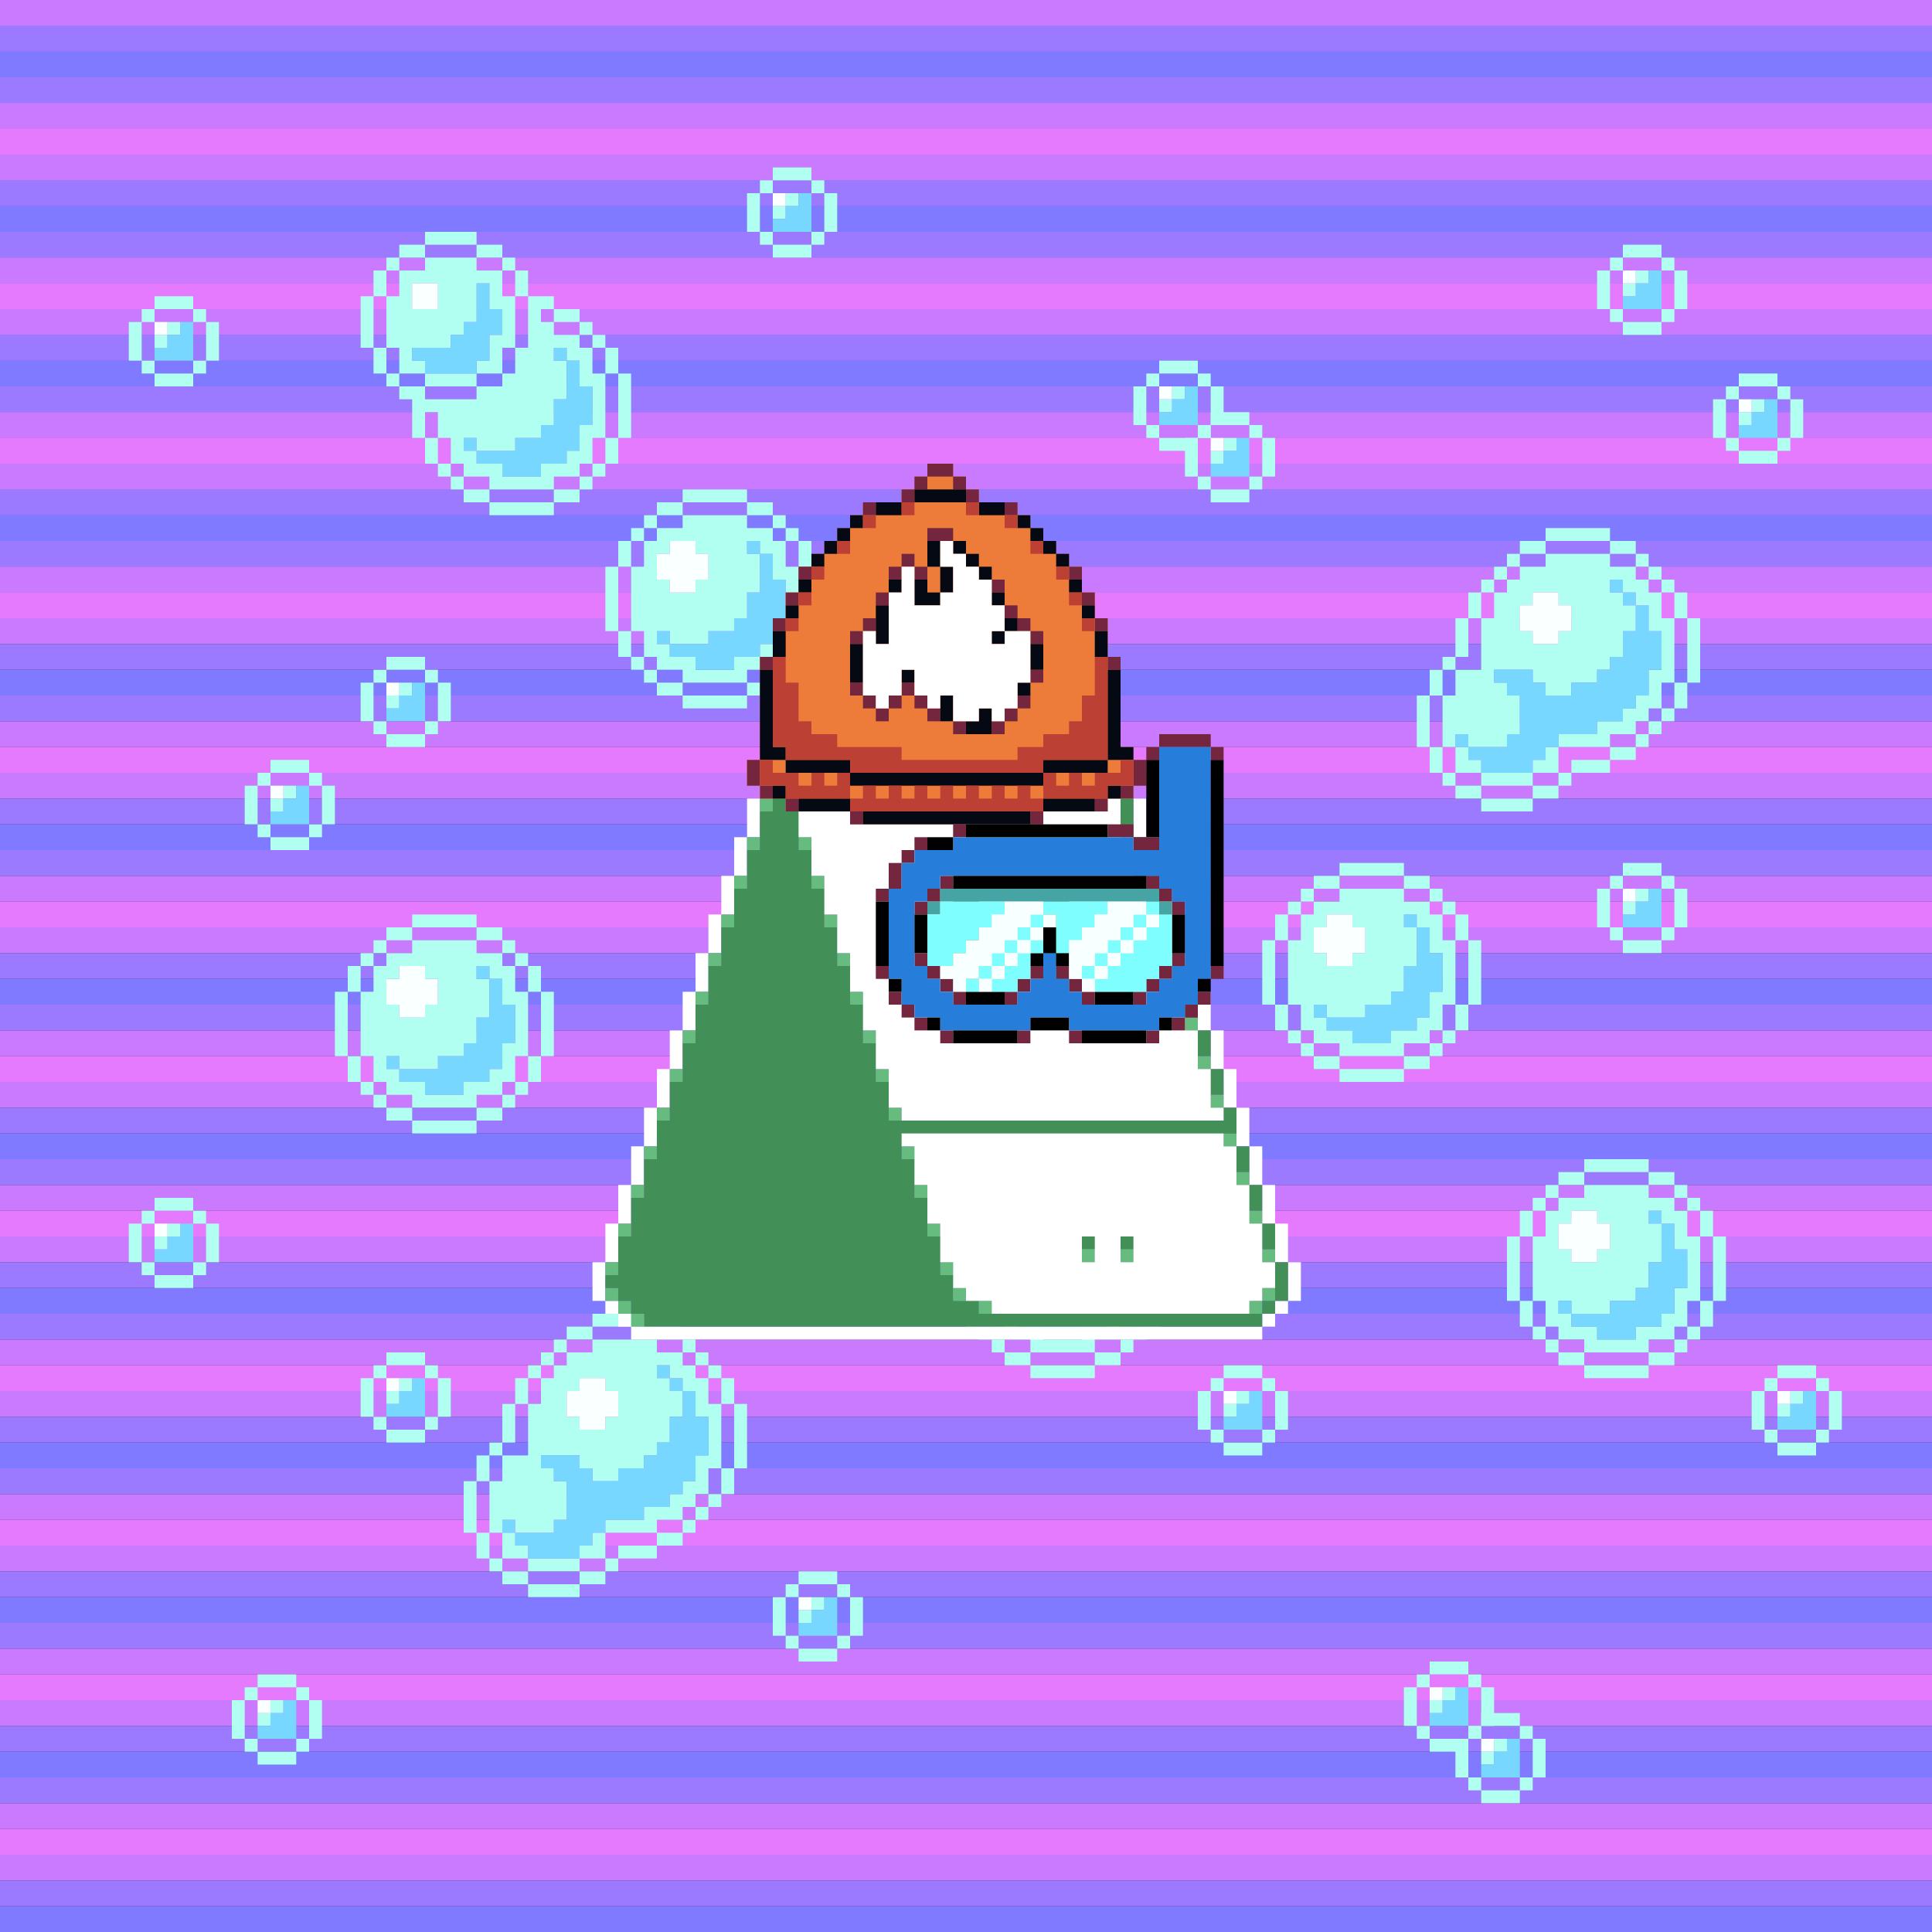<svg xmlns="http://www.w3.org/2000/svg" xmlns:xlink="http://www.w3.org/1999/xlink" buffered-rendering="static" width="1200px" height="1200px" viewBox="0,0,1200,1200"><rect x="0" y="0" width="1200" height="1200" fill="#333333" stroke="none"/><defs><g id="bk"><g id="_b"><path fill="#ca7aff" d="m0,0h1200v16h-1200zm0,64h1200v16h-1200z"/><path fill="#9c7aff" d="m0,16h1200v16h-1200zm0,32h1200v16h-1200z"/><path fill="#7f7aff" d="m0,32h1200v16h-1200z"/><path fill="#e67aff" d="m0,80h1200v16h-1200z"/></g><g id="b_1"><use y="0" href="#_b"/><use y="96" href="#_b"/><use y="192" href="#_b"/><use y="288" href="#_b"/></g><use y="0" href="#b_1"/><use y="384" href="#b_1"/><use y="768" href="#b_1"/><use y="1152" href="#b_1"/><g opacity="0"><g id="bb_1"><path fill="#b0fff1" d="m16,0h24v8h8v8h8v24h-8v8h-8v8h-24v-8h-8v-8h-8v-24h8v-8h8zm1,8h-1v8h-8v24h8v8h24v-8h8v-24h-8v-8zm7,8h8v8h-8v8h-8v-8h8z"/><path fill="#faffff" d="m16,16h8v8h-8z"/><path fill="#78d7ff" d="m32,16h8v24h-24v-8h8v-8h8z"/></g><g id="bb_2"><path fill="#b0fff1" d="m48,0h40v8h16v8h8v8h8v8h8v16h8v40h-8v16h-8v8h-8v8h-8v8h-16v8h-40v-8h-16v-8h-8v-8h-8v-8h-8v-16h-8v-40h8v-16h8v-8h8v-8h8v-8h16zm1,8h-1v8h40v-8zm-16,8h-1v8h16v-8zm56,0h-1v8h16v-8zm-64,8h-1v8h8v-8zm80,0h-1v8h8v-8zm-88,8h-1v16h8v-16zm24,0h-1v8h-8v16h8v8h16v-8h8v-16h-8v-8zm48,0h-1v8h8v-8zm24,0h-1v16h8v-16zm-16,8h-1v24h-8v16h-8v8h-16v8h-24v8h16v8h24v-8h16v-8h8v-16h8v-24h-8v-16zm-88,8h-1v40h8v-40zm112,0h-1v40h8v-40zm-104,40h-1v16h8v-16zm16,0h-1v8h8v-8zm80,0h-1v16h8v-16zm-88,16h-1v8h8v-8zm80,0h-1v8h8v-8zm-72,8h-1v8h16v-8zm56,0h-1v8h16v-8zm-40,8h-1v8h40v-8z"/><path fill="#faffff" d="m40,32h16v8h8v16h-8v8h-16v-8h-8v-16h8z"/><path fill="#78d7ff" d="m88,32h8v8h8v16h8v24h-8v16h-8v8h-16v8h-24v-8h-16v-8h-8v-8h8v8h24v-8h16v-8h8v-16h8v-24h-8z"/></g><g id="bb_3"><path fill="#b0fff1" d="m40,0h32v8h16v8h8v8h8v16h16v8h16v8h8v8h8v8h8v16h8v40h-8v16h-8v8h-8v8h-8v8h-16v8h-40v-8h-16v-8h-8v-8h-8v-8h-8v-16h-8v-24h-8v-8h-8v-8h-8v-16h-8v-32h8v-16h8v-8h8v-8h16zm1,8h-1v8h32v-8zm-16,8h-1v8h16v-8zm48,0h-1v8h16v-8zm-56,8h-1v16h8v-16zm72,0h-1v16h8v-16zm-56,8h-1v16h16v-16zm40,0h-1v24h-8v8h-8v8h-24v8h8v8h32v-8h8v-16h8v-16h-8v-16zm-64,8h-1v32h8v-32zm88,0h-1v32h8v-32zm16,8h-1v8h8v-8zm8,8h-1v8h16v-8zm16,8h-1v8h8v-8zm-120,8h-1v16h8v-16zm72,0h-1v16h8v-16zm32,0h-1v8h8v-8zm24,0h-1v16h8v-16zm-16,8h-1v24h-8v16h-8v8h-16v8h-24v8h16v8h24v-8h16v-8h8v-16h8v-24h-8v-16zm-104,8h-1v8h16v-8zm48,0h-1v8h16v-8zm80,0h-1v40h8v-40zm-112,8h-1v8h32v-8zm0,16h-1v16h8v-16zm8,16h-1v16h8v-16zm16,0h-1v8h8v-8zm80,0h-1v16h8v-16zm-88,16h-1v8h8v-8zm80,0h-1v8h8v-8zm-72,8h-1v8h16v-8zm56,0h-1v8h16v-8zm-40,8h-1v8h40v-8z"/><path fill="#faffff" d="m32,32h16v16h-16z"/><path fill="#78d7ff" d="m72,32h8v16h8v16h-8v16h-8v8h-32v-8h-8v-8h24v-8h8v-8h8zm48,40h8v8h8v16h8v24h-8v16h-8v8h-16v8h-24v-8h-16v-8h-8v-8h8v8h24v-8h16v-8h8v-16h8v-24h-8z"/></g><g id="bb_4"><path fill="#b0fff1" d="m80,0h40v8h16v8h8v8h8v8h8v8h8v16h8v40h-8v16h-8v8h-8v8h-8v8h-8v8h-16v8h-24v8h-8v8h-16v8h-32v-8h-16v-8h-8v-8h-8v-16h-8v-32h8v-16h8v-8h8v-24h8v-16h8v-8h8v-8h8v-8h8v-8h16zm1,8h-1v8h40v-8zm-16,8h-1v8h16v-8zm56,0h-1v8h16v-8zm-64,8h-1v8h8v-8zm80,0h-1v8h8v-8zm-88,8h-1v8h8v-8zm72,0h-1v8h8v-8zm24,0h-1v8h8v-8zm-104,8h-1v16h8v-16zm32,0h-1v8h-8v16h8v8h16v-8h8v-16h-8v-8zm56,0h-1v8h8v-8zm24,0h-1v16h8v-16zm-16,8h-1v16h-8v16h-8v8h-8v8h-16v8h-16v-8h-8v-8h-24v8h8v8h8v24h-8v8h-24v8h8v8h32v-8h8v-8h8v-8h24v-8h16v-8h8v-8h8v-16h8v-24h-8v-16zm-104,8h-1v24h-8v8h16v-32zm128,0h-1v40h8v-40zm-144,32h-1v16h8v-16zm136,8h-1v16h8v-16zm-144,8h-1v32h8v-32zm136,8h-1v8h8v-8zm-8,8h-1v8h8v-8zm-112,8h-1v8h8v-8zm96,0h-1v8h16v-8zm-104,8h-1v16h8v-16zm72,0h-1v16h8v-8h24v-8zm-64,16h-1v8h16v-8zm48,0h-1v8h16v-8zm-32,8h-1v8h32v-8z"/><path fill="#78d7ff" d="m120,32h8v8h8v8h8v16h8v24h-8v16h-8v8h-8v8h-16v8h-24v8h-8v8h-8v8h-32v-8h-8v-8h-8v-8h8v8h24v-8h8v-24h-8v-8h-8v-8h24v8h8v8h16v-8h16v-8h8v-8h8v-16h8v-16h-8v-8h-8z"/><path fill="#faffff" d="m72,40h16v8h8v16h-8v8h-16v-8h-8v-16h8z"/></g></g><use x="80" y="184" href="#bb_1"/><use x="224" y="408" href="#bb_1"/><use x="152" y="472" href="#bb_1"/><use x="80" y="744" href="#bb_1"/><use x="224" y="840" href="#bb_1"/><use x="144" y="1040" href="#bb_1"/><use x="464" y="104" href="#bb_1"/><use x="480" y="976" href="#bb_1"/><use x="704" y="224" href="#bb_1"/><use x="736" y="256" href="#bb_1"/><use x="744" y="848" href="#bb_1"/><use x="872" y="1032" href="#bb_1"/><use x="904" y="1064" href="#bb_1"/><use x="992" y="152" href="#bb_1"/><use x="1064" y="232" href="#bb_1"/><use x="992" y="536" href="#bb_1"/><use x="1088" y="848" href="#bb_1"/><use x="208" y="568" href="#bb_2"/><use x="376" y="304" href="#bb_2"/><use x="784" y="536" href="#bb_2"/><use x="936" y="720" href="#bb_2"/><use x="224" y="144" href="#bb_3"/><use x="560" y="680" href="#bb_3"/><use x="288" y="816" href="#bb_4"/><use x="880" y="328" href="#bb_4"/></g><g id="bd"><path fill="#fff" d="m600,352h16v8h8v96h64v8h8v8h8v24h8v24h8v24h8v24h8v24h8v24h8v24h8v24h8v24h8v24h8v24h8v24h8v24h8v24h-8v8h-8v8h-8v8h-392v-8h-8v-8h-8v-8h-8v-24h8v-24h8v-24h8v-24h8v-24h8v-24h8v-24h8v-24h8v-24h8v-24h8v-24h8v-24h8v-24h8v-24h8v-8h8v-8h56v-8h8v-16h8v-16h8v-16h8v-16h8v-16h8v-8h8zm1,8h-1v8h-8v16h-8v16h-8v16h-8v16h-8v16h-8v16h-64v8h-8v24h-8v24h-8v24h-8v24h-8v24h-8v24h-8v24h-8v24h-8v24h-8v24h-8v24h-8v24h-8v24h-8v24h8v8h8v8h392v-8h8v-8h8v-24h-8v-24h-8v-24h-8v-24h-8v-24h-8v-24h-8v-24h-8v-24h-8v-24h-8v-24h-8v-24h-8v-24h-8v-24h-8v-24h-8v-8h-72v-104z"/><path fill="#66bb7e" d="m600,360h16v8h-16v8h-8v-8h8zm-16,24h8v8h-8zm-8,16h8v8h-8zm-8,16h8v8h-8zm-8,16h8v8h-8zm-8,16h8v8h-8zm-64,24h16v8h-16zm192,0h8v8h-8zm8,16h8v8h-8zm-216,8h8v8h-8zm16,0h8v8h-8zm-24,24h8v8h-8zm32,0h8v8h-8zm208,16h8v8h-8zm-248,8h8v8h-8zm48,0h8v8h-8zm88,8h16v8h-16zm56,0h16v8h-16zm64,8h8v8h-8zm-264,8h8v8h-8zm64,0h8v8h-8zm208,16h8v8h-8zm-280,8h8v8h-8zm80,0h8v8h-8zm72,16h16v8h-16zm56,0h16v8h-16zm80,0h8v8h-8zm-296,8h8v8h-8zm96,0h8v8h-8zm208,16h8v8h-8zm-312,8h8v8h-8zm112,0h8v8h-8zm208,16h8v8h-8zm-328,8h8v8h-8zm128,0h8v8h-8zm208,16h8v8h-8zm-344,8h8v8h-8zm144,0h8v8h-8zm208,16h8v8h-8zm-360,8h8v8h-8zm160,0h8v8h-8zm208,16h8v8h-8zm-376,8h8v8h-8zm176,0h8v8h-8zm208,16h8v8h-8zm-392,8h8v8h-8zm192,0h8v8h-8zm96,16h8v8h-8zm24,0h8v8h-8zm88,0h8v8h-8zm-408,8h8v8h-8zm208,0h8v8h-8zm-208,16h8v8h8v8h8v8h-8v-8h-8v-8h-8zm216,0h8v8h-8zm192,0h8v8h-8v8h-8v-8h8zm-176,8h8v8h-8z"/><path fill="#429058" d="m600,368h16v96h72v8h8v16h-8v8h16v24h8v16h-8v8h16v16h-8v8h16v16h-8v8h16v16h-8v8h16v16h-8v8h16v16h-8v8h16v16h-8v8h16v16h-8v8h16v16h-8v8h16v16h-8v8h16v16h-8v8h16v24h-8v8h-8v8h-384v-8h-8v-8h-8v-8h-8v-8h8v-24h8v-24h8v-24h8v-24h8v-24h8v-24h8v-24h8v-24h8v-24h8v-24h8v-24h8v-24h8v-32h8v-8h64v-8h8v-16h8v-16h8v-16h8v-16h8v-16h8zm-111,104h-1v8h16v-8zm192,0h-1v8h8v-8zm-192,24h-1v8h8v-8zm8,24h-1v8h8v-8zm8,24h-1v8h8v-8zm88,8h-1v8h16v-8zm56,0h-1v8h16v-8zm-136,16h-1v8h8v-8zm8,24h-1v8h8v-8zm72,16h-1v8h16v-8zm56,0h-1v8h16v-8zm-120,8h-1v8h8v-8zm8,24h-1v8h8v-8zm8,24h-1v8h8v-8zm8,24h-1v8h8v-8zm8,24h-1v8h8v-8zm8,24h-1v8h8v-8zm8,24h-1v8h8v-8zm96,16h-1v8h8v-8zm24,0h-1v8h8v-8zm-112,8h-1v8h8v-8zm8,16h-1v8h8v-8zm192,0h-1v8h8v-8zm-176,8h-1v8h8v-8zm168,0h-1v8h8v-8z"/></g><g id="h"><path fill="#ed7b39" d="m576,288h16v8h8v8h8v8h24v8h8v8h8v8h8v8h8v8h8v16h8v16h8v24h8v56h8v8h8v16h-8v8h-16v8h-40v8h-120v-8h-40v-8h-16v-8h-8v-16h8v-64h8v-24h8v-16h8v-16h8v-8h8v-8h8v-8h8v-8h8v-8h24v-8h8v-8h8z"/><path fill="#73263d" d="m576,288h16v8h8v8h8v8h-8v-8h-8v-8h-16v8h-8v8h-8v-8h8v-8h8zm-40,24h8v8h-8zm88,0h8v8h-8zm-48,16h16v8h-16zm-16,16h8v8h8v8h-8v-8h-8v8h-8v-8h8zm-64,8h8v8h-8zm168,0h8v8h-8zm-48,8h8v8h-8zm-128,8h8v8h-8zm56,0h8v8h-8zm128,0h8v8h-8zm-48,8h8v8h8v8h8v8h-8v-8h-8v-8h-8zm-144,8h8v8h-8zm56,0h8v8h-8v8h-8v-8h8zm144,0h8v8h-8zm-208,24h8v8h-8zm216,0h8v8h-8zm-48,8h8v8h-8zm-112,8h8v8h8v8h8v-8h8v-8h8v8h8v8h8v8h-8v-8h-8v-8h-8v8h-8v8h-8v-8h-8v-8h-8zm104,8h8v8h-8v8h-8v8h-8v-8h8v-8h8zm-40,16h8v8h-8zm-128,24h8v16h8v8h-8v-8h-8zm240,0h8v16h-8v8h-8v-8h8zm-216,24h8v8h-8zm192,0h8v8h-8zm-152,8h8v8h-8zm112,0h8v8h-8z"/><path fill="#050914" d="m568,304h32v8h-32zm-24,8h16v8h-16zm64,0h16v8h-16zm-80,8h8v8h-8v8h-8v8h-8v8h-8v-8h8v-8h8v-8h8zm104,0h8v8h8v8h8v8h8v8h-8v-8h-8v-8h-8v-8h-8zm-56,16h8v16h8v16h-8v8h-16v-16h8v8h8v-16h-8zm16,0h8v8h8v8h8v8h-8v-8h-8v-8h-8zm-96,24h8v8h-8zm56,0h8v8h-8zm112,0h8v8h-8zm-48,8h8v8h-8zm-128,8h8v8h-8zm56,0h8v24h-8zm128,0h8v8h-8zm-48,8h8v8h-8v8h-8v-8h8zm-144,8h8v16h-8zm200,0h8v16h-8zm-152,8h8v24h-8zm112,0h8v16h-8zm-168,16h8v48h8v8h40v8h120v-8h40v-56h8v48h8v8h-16v8h-40v8h-120v-8h-40v-8h-16zm88,0h8v8h-8zm72,8h8v8h-8zm-48,8h8v16h-8zm24,8h8v16h-16v-8h8zm-128,48h8v8h-8zm208,0h8v8h-8zm-192,8h32v8h-32zm152,0h32v8h-32zm-112,8h104v8h-104z"/><path fill="#bd4035" d="m560,312h8v8h-8zm40,0h8v8h-8zm-64,8h8v8h-8zm88,0h8v8h-8zm-104,16h8v8h-8zm120,0h8v8h-8zm-136,16h8v8h-8zm152,0h8v8h-8zm-160,16h8v8h-8zm168,0h8v8h-8zm-176,16h8v8h-8zm184,0h8v8h-8zm-192,24h8v16h8v24h8v8h16v8h40v8h72v-8h16v-8h16v-8h8v-16h8v-24h8v64h-40v8h8v8h8v-8h8v8h8v-8h16v-8h8v16h-16v8h-40v8h-120v-8h-40v-8h-16v-16h8v8h16v8h8v-8h8v8h8v-8h8v-8h-40v-8h-8zm49,72h-1v16h8v-8h8v8h8v-8h8v8h8v-8h8v8h8v-8h8v8h8v-8h8v8h8v-8h8v8h8v-8h8v8h8v-16z"/><path fill="#fff" d="m584,336h8v8h8v8h8v8h8v16h8v16h16v32h-8v16h-8v8h-8v-8h-8v8h-16v-16h-8v8h-8v-8h-8v-16h-8v16h-8v8h-8v-8h-8v-40h8v8h8v-32h8v-16h8v24h16v-8h8v-16h-8zm33,56h-1v8h8v-8z"/></g><g id="e"><path fill="#73263d" d="m720,456h32v8h8v8h-8v-8h-32v8h-8v-8h8zm-128,56h8v8h-8zm96,0h16v8h16v8h-16v-8h-16zm-120,8h8v8h-8v8h-8v16h-8v8h-8v-8h8v-16h8v-8h8zm16,24h8v8h-8v8h-8v8h-8v-8h8v-8h8zm128,0h8v8h8v8h8v8h-8v-8h-8v-8h-8zm-144,48h8v8h8v8h8v8h8v8h-8v-8h-8v-8h-8v-8h-8zm160,0h8v8h-8v8h-8v8h-8v8h-8v-8h8v-8h8v-8h8zm-184,8h8v8h-8zm96,0h8v8h-8v8h-8v8h-8v-8h8v-8h8zm16,0h8v8h8v8h8v8h-8v-8h-8v-8h-8zm96,0h8v8h-8zm-200,16h8v8h8v8h8v8h-8v-8h-8v-8h-8zm192,0h8v8h-8v8h-8v8h-8v-8h8v-8h8zm-160,24h8v8h-8zm48,0h8v8h-8zm32,0h8v8h-8zm48,0h8v8h-8z"/><path fill="#277eda" d="m720,464h32v144h-8v16h-8v8h-16v8h-56v-8h-24v8h-56v-8h-16v-8h-8v-16h-8v-56h8v-16h8v-8h24v-8h112v8h16zm-135,80h-1v8h-8v8h-8v40h8v8h8v8h8v8h40v-8h8v-8h8v-16h8v16h8v8h8v8h40v-8h8v-8h8v-8h8v-40h-8v-8h-8v-8z"/><path fill="#000" d="m712,472h8v48h-8zm40,0h8v128h-8zm-152,40h88v8h-88zm-24,8h16v8h-16zm16,24h120v8h-120zm-48,16h8v40h-8zm24,8h8v24h-8zm160,0h8v24h-8zm-80,8h8v16h8v8h-8v-8h-8v8h-8v-8h8zm-96,32h8v8h-8zm192,0h8v8h-8zm-144,8h24v8h-24zm80,0h24v8h-24zm-104,16h8v8h-8zm64,0h24v8h-24zm80,0h8v8h-8zm-128,8h40v8h-40zm80,0h40v8h-40z"/><path fill="#46a4a5" d="m584,552h136v8h8v8h-8v-8h-136v8h-8v-8h8z"/><path fill="#7ffeff" d="m584,560h40v8h-8v8h-8v8h-8v8h-8v8h-16v-32h8zm64,0h40v8h-8v8h-8v8h-8v8h-8v-24h-8v8h-8v8h8v8h-8v16h-8v8h-16v-8h-8v8h-8v-8h8v-8h8v-8h8v-8h8v-8h8v-8h8zm64,0h8v8h8v32h-8v8h-8v8h-32v-8h-8v-8h8v-8h8v-8h8v-8h8v-8h8zm1,8h-1v8h8v-8zm-8,8h-1v8h8v-8zm-72,8h-1v8h8v-8zm64,0h-1v8h8v-8zm-72,8h-1v8h8v-8zm64,0h-1v8h8v-8zm-72,8h-1v8h8v-8zm64,0h-1v8h8v-8z"/><path fill="#f8ffff" d="m624,560h24v8h8v8h-8v8h-8v8h-8v8h-8v8h-8v8h-8v-8h-8v8h-8v-8h-8v-8h8v-8h8v-8h8v-8h8v-8h8zm64,0h24v8h8v8h-8v8h-8v8h-8v8h-8v8h-8v8h-8v-8h-8v-24h8v-8h8v-8h8zm-47,8h-1v8h8v-8zm64,0h-1v8h8v-8zm-72,8h-1v8h8v-8zm64,0h-1v8h8v-8zm-72,8h-1v8h8v-8zm64,0h-1v8h8v-8zm-72,8h-1v8h8v-8zm64,0h-1v8h8v-8zm-72,8h-1v8h8v-8zm64,0h-1v8h8v-8z"/></g><g id="f"><path fill="#fff" d="m504,472h176v8h8v16h8v24h8v24h8v24h8v24h8v24h8v24h8v24h8v24h8v8h-200v-8h-8v-24h-8v-24h-8v-24h-8v-24h-8v-24h-8v-24h-8v-24h-8v-24h-8v-16h16zm89,80h-1v64h16v-64zm56,0h-1v64h16v-64zm-89,152h200v8h8v24h8v24h8v24h8v16h-8v8h-8v8h-160v-8h-16v-8h-8v-16h-8v-24h-8v-24h-8v-24h-8zm113,64h-1v16h8v-16zm24,0h-1v16h8v-16z"/></g></defs><use href="#bk"/><use href="#bd"/><use href="#f"/><use href="#h"/><use href="#e"/></svg>